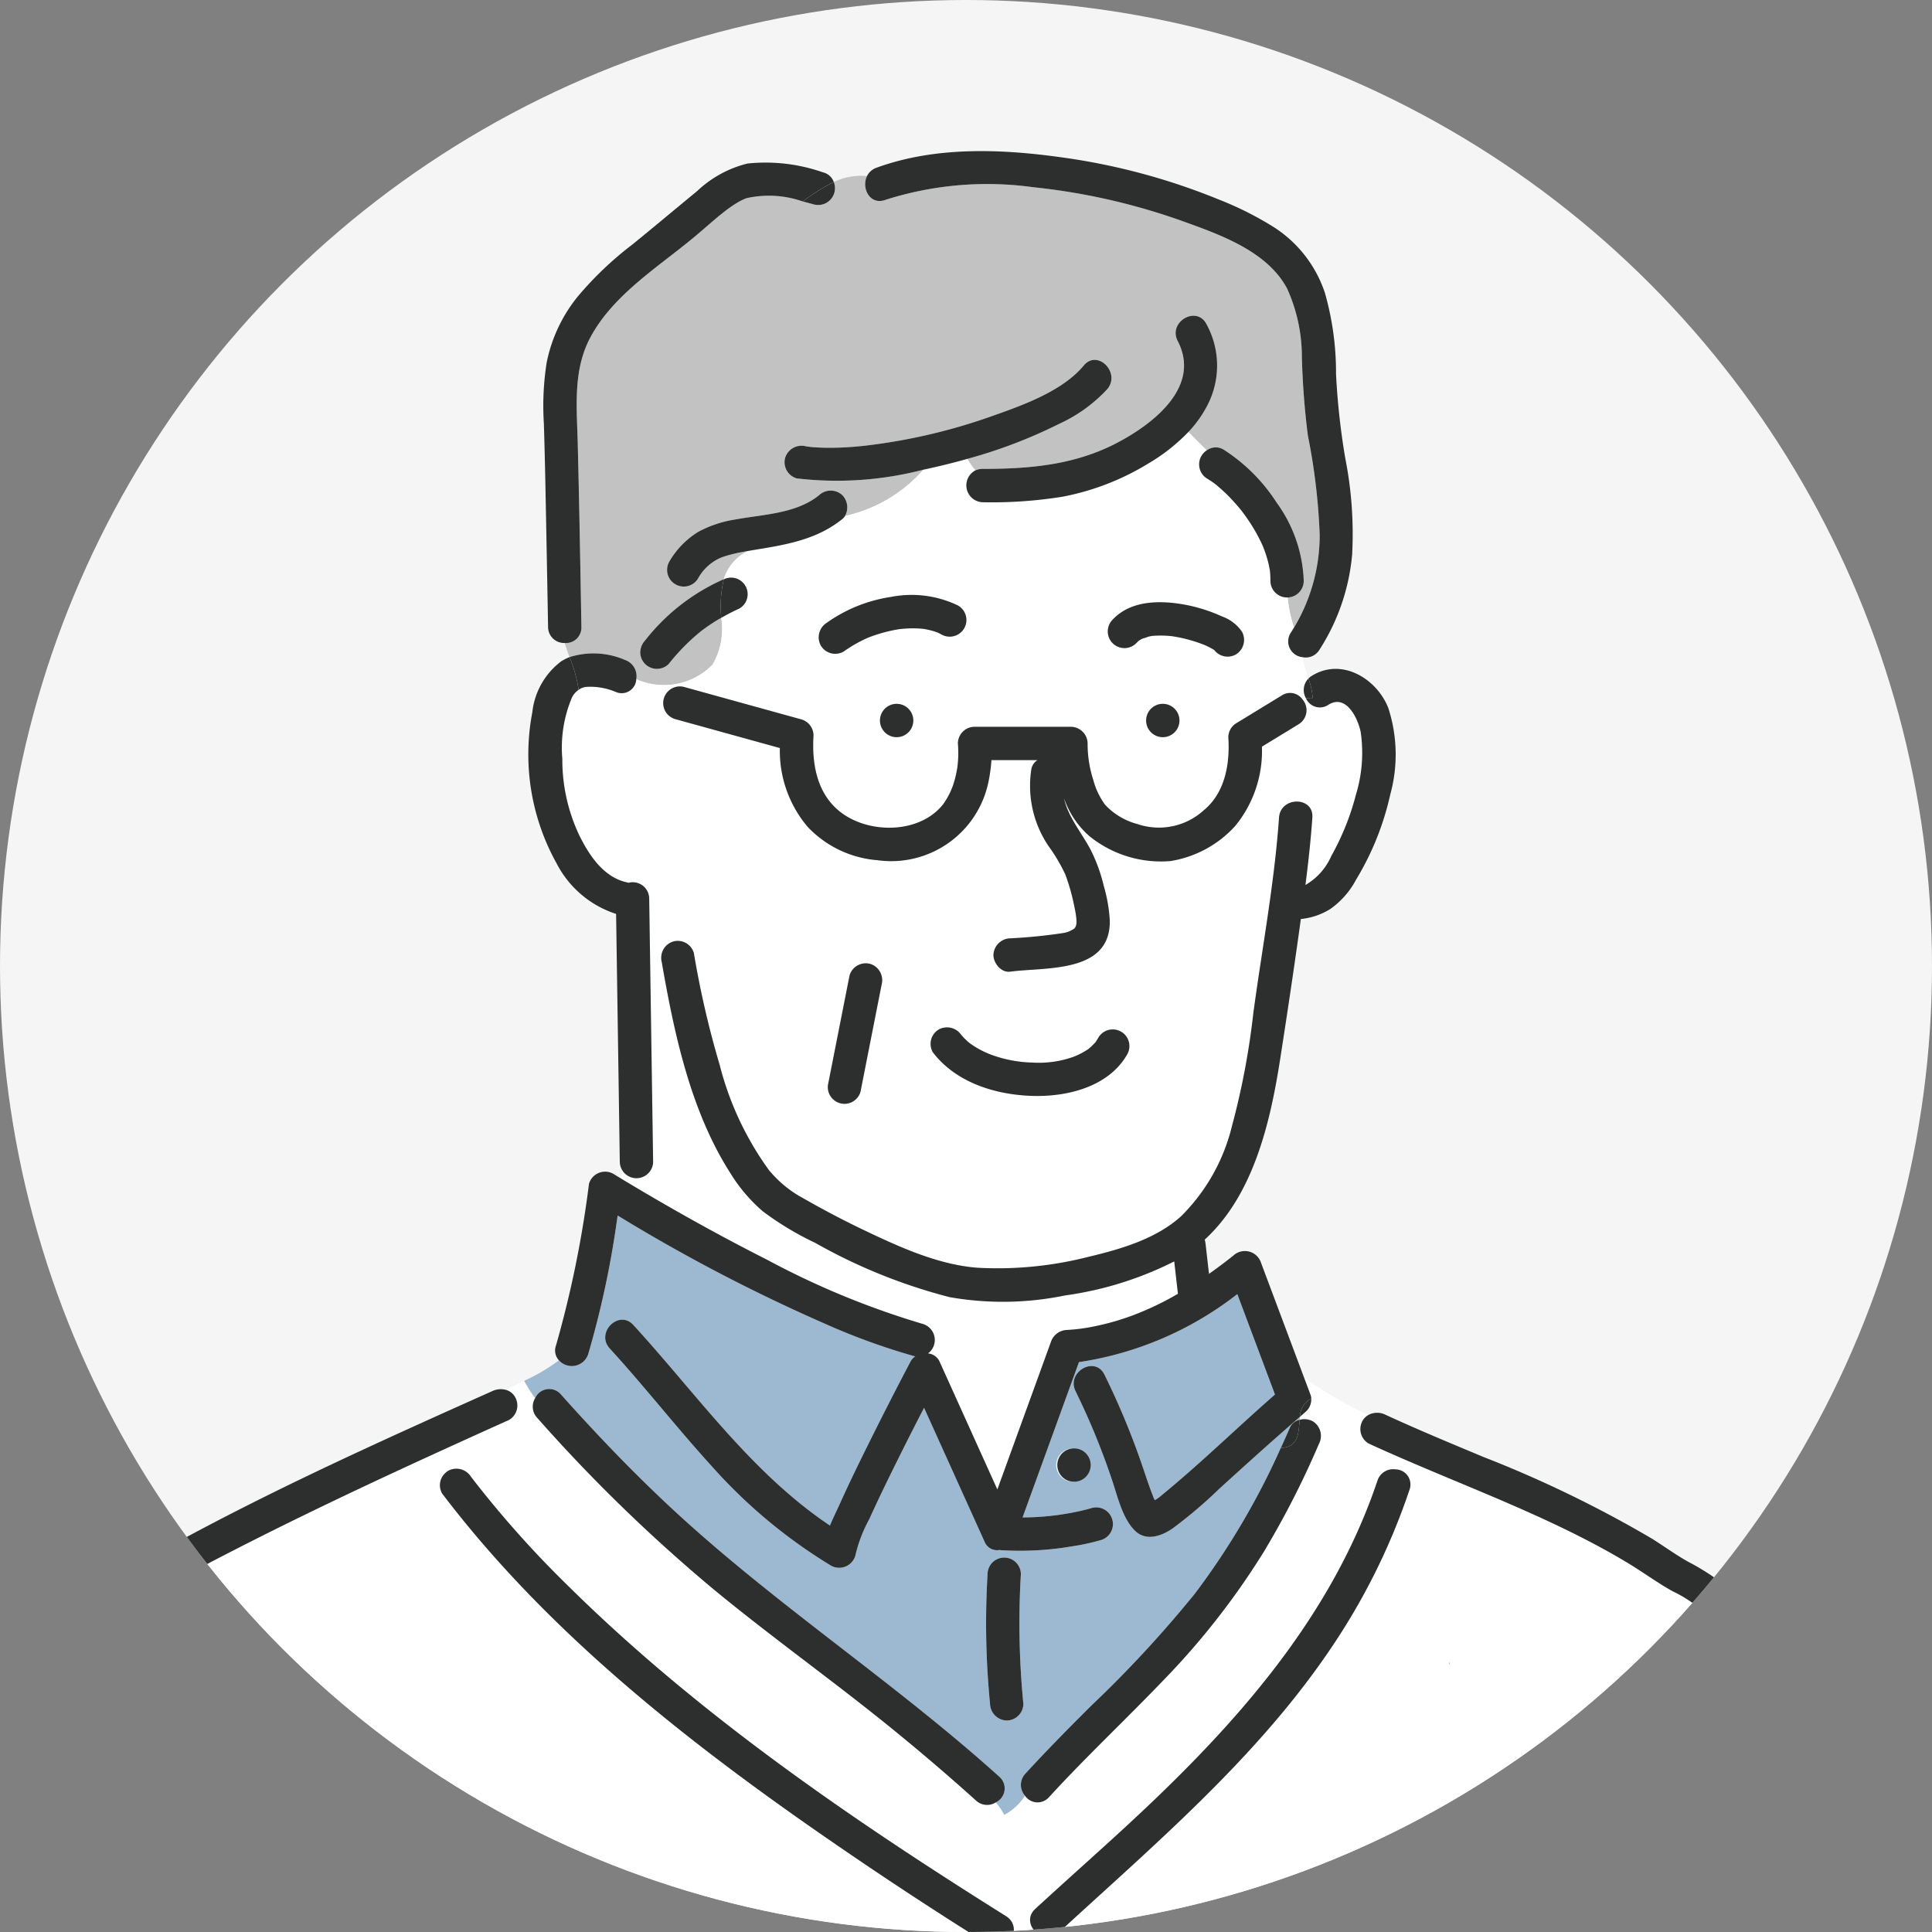 <svg id="レイヤー_1" data-name="レイヤー 1" xmlns="http://www.w3.org/2000/svg" xmlns:xlink="http://www.w3.org/1999/xlink" width="150" height="150" viewBox="0 0 150 150">
  <rect x="0" y="0" width="150" height="150" fill="#808080" stroke="none"/>
  <defs>
    <style>
      .cls-1, .cls-10 {
        fill: none;
      }

      .cls-2 {
        fill: #f5f5f5;
      }

      .cls-3 {
        clip-path: url(#clip-path);
      }

      .cls-4, .cls-6 {
        fill: #fff;
      }

      .cls-4 {
        stroke: #fff;
        stroke-miterlimit: 10;
        stroke-width: 20px;
      }

      .cls-5 {
        fill: #fcd674;
      }

      .cls-7 {
        fill: #c2c2c2;
      }

      .cls-8 {
        fill: #9db9d1;
      }

      .cls-9 {
        fill: #2d2e2e;
      }

      .cls-10 {
        stroke: #333;
        stroke-linecap: round;
        stroke-linejoin: round;
        stroke-width: 4px;
      }
    </style>
    <clipPath id="clip-path">
      <circle class="cls-1" cx="75" cy="75" r="75"/>
    </clipPath>
  </defs>
  <g id="レイヤー_2" data-name="レイヤー 2">
    <g id="レイヤー_1-2" data-name="レイヤー 1-2">
      <g id="レイヤー_2-2" data-name="レイヤー 2-2">
        <g id="contents">
          <circle class="cls-2" cx="75" cy="75" r="75"/>
          <circle class="cls-1" cx="75" cy="75" r="75"/>
          <g class="cls-3">
            <g>
              <g>
                <path class="cls-4" d="M99.966,46.38c-.013.001-.025.004-.038.004C99.941,46.384,99.953,46.38,99.966,46.38Z"/>
                <g>
                  <path class="cls-5" d="M112.538,129.065l-.006-.008-.002.003.006.023Z"/>
                  <path class="cls-5" d="M112.542,129.111l-.007-.028a1.357,1.357,0,0,0,.013.139C112.564,129.241,112.574,129.222,112.542,129.111Z"/>
                  <path class="cls-6" d="M96.54,203H17.651a.912.912,0,0,0,.019-.3q-1.23-10.374-2.216-20.778c-.401-4.281-.811-8.578-.936-12.878-.16-5.504-1.771-10.915-3.713-16.03A65.694,65.694,0,0,0,1.798,136.006a1.301,1.301,0,0,0-1.83,0,1.328,1.328,0,0,0,0,1.83A59.899,59.899,0,0,1,7.732,152.229c2.024,5.042,3.906,10.513,4.169,15.986.425,8.854,1.307,17.665,2.272,26.476q.439,4.006.908,8.009a1.849,1.849,0,0,0,.063.3H-9.679a1.41,1.41,0,0,0,.048-.324c.12-4.302.283-8.603.46-12.904.368-8.962.817-17.922,1.45-26.869.311-4.397.665-8.792,1.128-13.175.369-3.488.706-6.501,1.4-9.947a23.532,23.532,0,0,1,.829-3.219c.652-1.838,2.486-3.601,4.051-4.946,4.161-3.577,9.087-6.266,13.896-8.858,6.464-3.485,13.091-6.655,19.766-9.715.454.424.888.839,1.289,1.266a1.28,1.28,0,0,0-.307,1.654c8.761,11.535,20.649,20.531,32.552,28.595q4.897,3.318,9.918,6.447c1.415.887,2.716-1.351,1.306-2.235-11.993-7.517-23.852-15.626-33.957-25.601a80.287,80.287,0,0,1-7.584-8.513,1.336,1.336,0,0,0-1.771-.464,1.129,1.129,0,0,0-.157.117c-.401-.428-.834-.843-1.289-1.266q2.745-1.258,5.499-2.498.34-.153.68-.305a1.303,1.303,0,0,0,.464-1.771,1.195,1.195,0,0,0-.668-.546c.449-.258.911-.489,1.369-.718a11.876,11.876,0,0,0,.855,1.348,1.267,1.267,0,0,0,.156,1.525,125.24,125.24,0,0,0,13.686,13.306c4.012,3.313,8.234,6.359,12.312,9.589q4.141,3.28,8.068,6.816a1.26,1.26,0,0,0,1.543.148,5.039,5.039,0,0,1,.656.964,4.286,4.286,0,0,0,1.609-1.485,1.179,1.179,0,0,0,1.864.116c2.847-3.107,5.919-5.99,8.836-9.029A58.53,58.53,0,0,0,98.129,120.469a68.643,68.643,0,0,0,4.264-8.348,1.337,1.337,0,0,0-.464-1.771,1.407,1.407,0,0,0-1.022-.118q.012-.12.027-.238c.164-.142.324-.288.488-.429a1.274,1.274,0,0,0,.383-.968c.038-.016.068-.037.109-.051-.041.014-.071.035-.109.051a.938.938,0,0,0-.05-.291q-.255-.679-.509-1.358a29.523,29.523,0,0,0,5.004,2.905,1.213,1.213,0,0,0-.457.449,1.305,1.305,0,0,0,.464,1.771c.86.397,1.728.779,2.597,1.156a5.419,5.419,0,0,1-.493.854,1.283,1.283,0,0,0-1.418.882c-3.699,10.992-11.519,19.501-19.908,27.196-2.208,2.025-4.449,4.013-6.654,6.042-1.229,1.13.606,2.957,1.83,1.83,8.306-7.643,17.077-14.988,22.878-24.843a50.656,50.656,0,0,0,4.349-9.538,1.175,1.175,0,0,0-1.078-1.571,5.419,5.419,0,0,0,.493-.854c4.566,1.982,9.223,3.76,13.671,6.001,1.319.665,2.618,1.371,3.882,2.134,1.166.704,2.263,1.515,3.451,2.179a9.654,9.654,0,0,1,2.114,1.349,4.233,4.233,0,0,1,.987,2.36,1.305,1.305,0,0,0,1.592.904,1.207,1.207,0,0,0,.776-.626,24.095,24.095,0,0,1,.694,2.396c7.728,10.107,3.845,73.074,3.845,73.074Z"/>
                  <path class="cls-7" d="M55.321,51.601a5.511,5.511,0,0,0,.677-3.632c-.08.046-.162.088-.242.135q-.384.231-.754.486-.194.134-.385.274c-.052.038-.103.077-.155.116a16.119,16.119,0,0,0-2.546,2.574,1.294,1.294,0,0,1-2.209-.915,1.415,1.415,0,0,1,.379-.915,15.829,15.829,0,0,1,5.996-4.703c.036-.016.072-.026.108-.04a3.615,3.615,0,0,1,1.882-2.203c-.343.059-.685.122-1.024.201-.238.055-.475.117-.707.191a3.614,3.614,0,0,0-.46.167,3.692,3.692,0,0,0-1.696,1.598,1.295,1.295,0,0,1-2.235-1.306,6.541,6.541,0,0,1,2.27-2.341,8.849,8.849,0,0,1,2.835-.949c2.142-.4,4.755-.444,6.525-1.882a1.324,1.324,0,0,1,1.83,0,1.365,1.365,0,0,1,.196,1.604A11.366,11.366,0,0,0,71.698,36.464a26.67,26.67,0,0,1-9.838.678,1.305,1.305,0,0,1-.904-1.592,1.333,1.333,0,0,1,1.592-.904,6.789,6.789,0,0,0,.831.089c.392.025.785.034,1.177.031.829-.006,1.657-.063,2.482-.148a44.842,44.842,0,0,0,10.131-2.368c2.434-.855,5.373-1.947,6.974-3.874,1.066-1.283,2.887.558,1.83,1.83a11.686,11.686,0,0,1-3.74,2.701,38.479,38.479,0,0,1-7.123,2.717,4.644,4.644,0,0,0,.622.896,1.309,1.309,0,0,1,.551-.114c3.667-.002,7.176-.3,10.479-2.041,2.784-1.468,6.518-4.337,4.673-7.894-.767-1.478,1.468-2.786,2.235-1.306a6.691,6.691,0,0,1,.055,6.339,9.013,9.013,0,0,1-1.46,2.037l1.427,1.426a1.16,1.16,0,0,1,1.332-.044,13.588,13.588,0,0,1,4.086,4.087,10.966,10.966,0,0,1,2.113,6.079,1.31,1.31,0,0,1-1.257,1.29,10.838,10.838,0,0,0,.497,2.326,13.88,13.88,0,0,0,1.996-7.164,47.915,47.915,0,0,0-.917-7.721,61.073,61.073,0,0,1-.466-6.11,12.845,12.845,0,0,0-1.146-5.305c-1.503-2.828-5.021-4.12-7.871-5.146A49.637,49.637,0,0,0,80.214,14.535a26.006,26.006,0,0,0-11.476.985c-1.206.44-1.877-.933-1.421-1.851a4.928,4.928,0,0,0-2.582.461A1.305,1.305,0,0,1,63.212,15.878c-.289-.08-.586-.16-.885-.238-.179.126-.356.251-.534.369.178-.118.355-.243.534-.369a7.976,7.976,0,0,0-4.386-.249,4.889,4.889,0,0,0-.729.365,9.503,9.503,0,0,0-.856.586c-.78.6-1.511,1.267-2.263,1.902-2.85,2.407-6.466,4.584-8.266,7.971-1.346,2.533-1.04,5.386-.971,8.146.12,4.77.203,9.541.286,14.312A1.2,1.2,0,0,1,43.843,49.921c.112.367.242.732.376,1.098a6.158,6.158,0,0,1,4.318.225,1.326,1.326,0,0,1,.862,1.488A5.273,5.273,0,0,0,55.321,51.601Z"/>
                  <path class="cls-6" d="M105.645,56.842c-.208-1.066-1.13-2.998-2.513-2.12a1.175,1.175,0,0,1-1.736-.504,1.024,1.024,0,0,0-.272.084,1.274,1.274,0,0,1-.303,1.929q-1.423.869-2.845,1.738a9.199,9.199,0,0,1-2.07,6.154,8.62,8.62,0,0,1-5.027,2.729,8.83,8.83,0,0,1-6.291-1.928,6.884,6.884,0,0,1-1.977-2.942c.309,1.421,1.297,2.579,2.026,3.92a12.555,12.555,0,0,1,1.053,2.864,11.911,11.911,0,0,1,.473,2.713c.063,4.11-4.973,3.593-7.74,3.961-.698.093-1.294-.667-1.294-1.294a1.337,1.337,0,0,1,1.294-1.294,40.364,40.364,0,0,0,4.16-.418,1.92,1.92,0,0,0,.625-.22c.238-.127.245-.159.3-.271q.103-.2.015-.032a1.549,1.549,0,0,0,.048-.192,2.999,2.999,0,0,0,.002-.319,6.348,6.348,0,0,0-.14-.9,16.182,16.182,0,0,0-.718-2.596,13.346,13.346,0,0,0-1.317-2.23,8.352,8.352,0,0,1-1.322-5.968,1.052,1.052,0,0,1,.474-.69h-3.577a11.855,11.855,0,0,1-.245,1.761,7.709,7.709,0,0,1-8.594,6.01A8.361,8.361,0,0,1,62.716,64.208a9.128,9.128,0,0,1-2.169-6.13q-4.07-1.126-8.14-2.251a1.295,1.295,0,0,1,.688-2.496l9.116,2.521a1.307,1.307,0,0,1,.95,1.248c-.137,2.174.25,4.483,2.049,5.914,2.204,1.753,6.195,1.755,8.027-.588a5.927,5.927,0,0,0,.757-1.461,8.24,8.24,0,0,0,.239-.877c.032-.149.058-.298.084-.447.006-.034.01-.052.012-.064l.007-.068a8.633,8.633,0,0,0,.033-1.788,1.302,1.302,0,0,1,1.294-1.294H83.148a1.314,1.314,0,0,1,1.294,1.294,8.995,8.995,0,0,0,.437,2.822,5.757,5.757,0,0,0,.914,1.933A5.244,5.244,0,0,0,88.307,63.98a5.172,5.172,0,0,0,5.181-1.094c1.64-1.362,2.011-3.618,1.879-5.63a1.288,1.288,0,0,1,.641-1.117q1.753-1.071,3.506-2.141a1.17,1.17,0,0,1,1.61.306,1.024,1.024,0,0,1,.272-.084,1.284,1.284,0,0,1,.19-1.539,11.73,11.73,0,0,1-.456-1.656,1.231,1.231,0,0,1-.925-1.883c.092-.143.172-.29.258-.435a10.837,10.837,0,0,1-.497-2.326c-.013 0-.025.004-.037.004a1.314,1.314,0,0,1-1.294-1.294c.001-.251-.011-.5-.035-.75l-.005-.056a.135.135,0,0,1-.01-.04c-.02-.105-.038-.21-.06-.315a8.992,8.992,0,0,0-.393-1.315c-.014-.036-.055-.14-.064-.165-.047-.109-.096-.217-.147-.325q-.144-.305-.306-.601a13.945,13.945,0,0,0-.74-1.207q-.197-.288-.407-.566c-.024-.031-.079-.101-.1-.128q-.101-.126-.206-.25c-.293-.348-.601-.683-.925-1.002-.268-.264-.551-.508-.838-.752L94.364,37.589l-.029-.02c-.066-.047-.131-.096-.198-.142q-.205-.142-.42-.269a1.295,1.295,0,0,1-.026-2.191l-1.426-1.426a14.554,14.554,0,0,1-3.146,2.468A19.886,19.886,0,0,1,82.51,38.563a34.698,34.698,0,0,1-6.226.432,1.312,1.312,0,0,1-.551-2.474,4.644,4.644,0,0,1-.622-.896c-1.112.312-2.233.588-3.352.827l-.06.012a11.366,11.366,0,0,1-6.092,3.597.941.941,0,0,1-.196.226c-1.979,1.608-4.37,2.005-6.816,2.401-.174.028-.348.059-.521.089a3.614,3.614,0,0,0-1.882,2.203,1.286,1.286,0,0,1,1.198,2.275,15.242,15.242,0,0,0-1.39.714,5.511,5.511,0,0,1-.677,3.632,5.273,5.273,0,0,1-5.922,1.131,1.133,1.133,0,0,1-1.55,1.008,5.08,5.08,0,0,0-2.407-.404,1.342,1.342,0,0,0-.516.219,5.414,5.414,0,0,1,.042.634,5.414,5.414,0,0,0-.042-.634,1.65,1.65,0,0,0-.511.579,10.015,10.015,0,0,0-.756,4.787A13.666,13.666,0,0,0,44.977,64.855c.764,1.555,1.903,3.277,3.713,3.654.037.008.067.022.102.032a1.278,1.278,0,0,1,1.612,1.216q.019,1.28.038,2.559.134,8.958.267,17.915a1.304,1.304,0,0,1-2.429.611c-.012.225-.02.45-.029.674.44.267.881.536,1.324.798,3.27,1.938,6.598,3.783,9.991,5.497a63.892,63.892,0,0,0,12.085,4.98,1.299,1.299,0,0,1,.399,2.288,1.089,1.089,0,0,1,.887.612l.73,1.616q1.883,4.167,3.766,8.334l4.152-11.434a1.357,1.357,0,0,1,1.248-.95,14.339,14.339,0,0,0,2.241-.303,19.617,19.617,0,0,0,2.92-.847,23.109,23.109,0,0,0,3.459-1.658l-.004-.032-.283-2.483a26.963,26.963,0,0,1-8.476,2.643,23.889,23.889,0,0,1-8.963.132A42.786,42.786,0,0,1,63.293,96.495a23.423,23.423,0,0,1-4.088-2.464,12.703,12.703,0,0,1-2.528-2.995c-3.068-4.813-4.334-10.801-5.301-16.351a1.324,1.324,0,0,1,.904-1.592,1.305,1.305,0,0,1,1.592.904,72.506,72.506,0,0,0,2.006,8.692,23.967,23.967,0,0,0,3.818,8.149,8.89,8.89,0,0,0,2.643,2.179c1.536.877,3.1,1.705,4.696,2.467,2.747,1.313,5.81,2.719,8.887,2.943a28.526,28.526,0,0,0,8.592-.85c2.505-.595,5.235-1.386,7.188-3.15a14.765,14.765,0,0,0,3.938-6.965,59.107,59.107,0,0,0,1.674-8.839c.682-5.047,1.635-10.06,1.99-15.148.115-1.655,2.704-1.662,2.588,0-.122,1.748-.315,3.493-.536,5.232a4.822,4.822,0,0,0,2.009-2.254,19.925,19.925,0,0,0,1.918-4.783A11.12,11.12,0,0,0,105.645,56.842Zm-15.412.392a1.25,1.25,0,1,1,0,0ZM86.385,48.11c1.462-1.575,3.885-1.509,5.823-1.121a12.492,12.492,0,0,1,2.654.866,3.184,3.184,0,0,1,1.559,1.183,1.322,1.322,0,0,1-.464,1.771,1.307,1.307,0,0,1-1.683-.339c-.022-.015-.044-.029-.067-.043a6.348,6.348,0,0,0-.687-.351c-.095-.034-.188-.073-.283-.108q-.233-.085-.469-.16a11.841,11.841,0,0,0-1.159-.304c-.196-.041-.392-.073-.589-.106l-.019-.003-.049-.004c-.107-.009-.214-.021-.321-.029a8.587,8.587,0,0,0-1.165.009l-.015.001-.024.005c-.096.02-.192.037-.288.06a2.502,2.502,0,0,1-.442.144c-.025.013-.05.025-.074.038-.068.037-.132.085-.2.121l-.002.001c-.067.068-.14.13-.205.2A1.294,1.294,0,1,1,86.385,48.11h0ZM69.66,57.234a1.295,1.295,0,1,1,1.249-1.339q.002.045,0,.09A1.295,1.295,0,0,1,69.66,57.234Zm-5.468-8.882a11.549,11.549,0,0,1,4.977-2.006,8.297,8.297,0,0,1,5.223.672,1.294,1.294,0,1,1-1.306,2.235c-.079-.042-.16-.08-.238-.122l-.02-.012-.021-.007c-.159-.055-.316-.11-.478-.154-.148-.04-.297-.071-.447-.102-.051-.01-.11-.02-.138-.025-.054-.006-.108-.012-.163-.017a8.064,8.064,0,0,0-1.11-.021c-.191.009-.382.027-.572.045l-.044.004c-.085.012-.17.026-.255.041a11.711,11.711,0,0,0-2.2.625A10.6,10.6,0,0,0,65.499,50.587a1.304,1.304,0,0,1-1.771-.464,1.331,1.331,0,0,1,.464-1.771Zm4.262,28.071q-.824,4.178-1.648,8.357a1.295,1.295,0,1,1-2.496-.688q.824-4.178,1.648-8.357a1.295,1.295,0,0,1,2.496.688ZM87.512,81.866c-1.441,2.521-4.657,3.301-7.364,3.219-2.87-.088-5.927-1.033-7.725-3.388a1.303,1.303,0,0,1,.464-1.771,1.337,1.337,0,0,1,1.771.464c-.152-.199.111.114.145.151.099.104.204.201.309.3.021.02.145.121.178.15.088.065.178.128.27.188a6.896,6.896,0,0,0,1.273.661,9.877,9.877,0,0,0,3.315.657,7.995,7.995,0,0,0,3.233-.46,5.977,5.977,0,0,0,1.134-.599c-.09.068.162-.139.195-.169.088-.081.168-.169.253-.253.048-.048.073-.071.086-.082a.371.371,0,0,1,.043-.072c.066-.098.127-.199.186-.302a1.295,1.295,0,0,1,2.235,1.306Z"/>
                  <path class="cls-8" d="M91.041,118.667c-.859.593-2.059,1.026-2.922.179-.977-.957-1.343-2.641-1.768-3.889a55.252,55.252,0,0,0-2.842-6.934c-.743-1.487,1.491-2.797,2.235-1.306a59.2,59.2,0,0,1,3.045,7.383c.233.684.458,1.373.724,2.046a1.439,1.439,0,0,0,.113.259c.011.023.024.046.035.069.051-.032.103-.062.152-.097a2.963,2.963,0,0,0,.396-.304c3.025-2.477,5.83-5.229,8.778-7.802q-1.462-3.898-2.924-7.796a26.271,26.271,0,0,1-12.293,5.28q-.177.487-.354.974-2.012,5.542-4.024,11.083c.392-.003.784-.011,1.176-.035q.631-.04,1.26-.114c.076-.009.152-.018.228-.028l.081-.011q.251-.036.501-.078a17.265,17.265,0,0,0,2.162-.475,1.295,1.295,0,0,1,.688,2.496h0a17.472,17.472,0,0,1-2.259.491,23.931,23.931,0,0,1-5.515.298c-.038-.003-.073-.012-.11-.017a1.041,1.041,0,0,1-1.156-.624q-.365-.808-.73-1.616-1.987-4.398-3.975-8.796-.997,1.936-1.97,3.884c-.783,1.574-1.557,3.153-2.281,4.755a11.106,11.106,0,0,0-1.084,2.835,1.304,1.304,0,0,1-1.901.773,40.402,40.402,0,0,1-9.206-7.666c-2.732-2.994-5.221-6.198-7.961-9.185-1.125-1.226.702-3.061,1.83-1.83,4.939,5.387,9.149,11.473,15.264,15.573.241-.572.519-1.132.761-1.672.718-1.595,1.487-3.168,2.265-4.735q1.585-3.189,3.241-6.343a1.093,1.093,0,0,1,.365-.387c-.035-.007-.068-.007-.104-.017a50.993,50.993,0,0,1-6.966-2.536,132.97,132.97,0,0,1-16.045-8.381,72.833,72.833,0,0,1-2.29,10.781,1.342,1.342,0,0,1-2.268.463,14.071,14.071,0,0,1-2.7,1.59,11.873,11.873,0,0,0,.855,1.348,1.195,1.195,0,0,1,1.987-.305c2.616,2.934,5.332,5.781,8.197,8.475,8.142,7.654,17.574,13.752,25.869,21.237a1.198,1.198,0,0,1-.287,1.979,5.041,5.041,0,0,1,.656.964,4.286,4.286,0,0,0,1.609-1.485,1.269,1.269,0,0,1,.034-1.714c1.651-1.802,3.368-3.541,5.1-5.265a91.05,91.05,0,0,0,8.05-8.701,58.007,58.007,0,0,0,6.676-11.318c-.04.002-.072.01-.115.01.043,0,.074-.008.115-.01q.367-.799.718-1.605a1.066,1.066,0,0,1,.749-.582q.012-.12.027-.238c-2.129,1.84-4.216,3.726-6.297,5.62A35.351,35.351,0,0,1,91.041,118.667ZM83.34,115.041a1.295,1.295,0,1,1,1.249-1.339q.002.045,0,.09A1.295,1.295,0,0,1,83.34,115.041Zm-5.18,18.539a1.33,1.33,0,0,1-1.294-1.294,64.164,64.164,0,0,1-.193-10.06,1.294,1.294,0,0,1,2.588,0,64.167,64.167,0,0,0,.193,10.06,1.303,1.303,0,0,1-1.294,1.294Z"/>
                  <path class="cls-9" d="M48.537,51.243a6.158,6.158,0,0,0-4.318-.225,11.165,11.165,0,0,1,.707,2.536,1.342,1.342,0,0,1,.516-.219,5.08,5.08,0,0,1,2.407.404,1.133,1.133,0,0,0,1.55-1.008,4.623,4.623,0,0,1-1.843-1.778,4.623,4.623,0,0,0,1.843,1.778A1.326,1.326,0,0,0,48.537,51.243Z"/>
                  <path class="cls-9" d="M50.404,69.757a1.278,1.278,0,0,0-1.612-1.216c-.035-.01-.065-.024-.102-.032-1.81-.377-2.949-2.099-3.713-3.654a13.666,13.666,0,0,1-1.318-5.935,10.015,10.015,0,0,1,.756-4.787,1.65,1.65,0,0,1,.511-.579,11.166,11.166,0,0,0-.707-2.536,3.742,3.742,0,0,0-.655.333A5.73,5.73,0,0,0,41.328,55.309a17.393,17.393,0,0,0,1.896,11.742,7.926,7.926,0,0,0,4.61,3.905l.249,16.716q.019,1.28.038,2.559a1.295,1.295,0,0,0,2.588,0q-.134-8.957-.267-17.915Q50.423,71.036,50.404,69.757Z"/>
                  <path class="cls-9" d="M67.55,74.832a1.312,1.312,0,0,0-1.592.904q-.824,4.178-1.648,8.357a1.295,1.295,0,0,0,2.496.688q.824-4.178,1.648-8.357A1.321,1.321,0,0,0,67.55,74.832Z"/>
                  <path class="cls-9" d="M72.888,79.927a1.303,1.303,0,0,0-.464,1.771c1.798,2.355,4.855,3.3,7.725,3.388,2.707.083,5.923-.698,7.364-3.219A1.295,1.295,0,0,0,85.277,80.56c-.059.103-.12.203-.186.302a.371.371,0,0,0-.043.072c-.013.011-.038.034-.086.082-.084.085-.165.172-.253.253-.033.03-.285.237-.195.169a5.976,5.976,0,0,1-1.134.599,7.995,7.995,0,0,1-3.233.46,9.877,9.877,0,0,1-3.315-.657,6.896,6.896,0,0,1-1.273-.661c-.092-.06-.182-.123-.27-.188-.033-.029-.157-.13-.178-.15-.105-.098-.21-.195-.309-.3-.035-.037-.298-.35-.145-.151A1.337,1.337,0,0,0,72.888,79.927Z"/>
                  <path class="cls-9" d="M92.769,49.808q.236.075.469.16c.095.035.188.074.283.108a6.347,6.347,0,0,1,.687.351c.023.014.045.029.067.043a1.307,1.307,0,0,0,1.683.339,1.322,1.322,0,0,0,.464-1.771,3.184,3.184,0,0,0-1.559-1.183,12.493,12.493,0,0,0-2.654-.866c-1.938-.388-4.361-.454-5.823,1.121a1.294,1.294,0,0,0,1.83,1.83c.065-.07.139-.132.205-.2l.002-.001c.069-.036.132-.083.2-.121.025-.013.05-.025.074-.038a2.502,2.502,0,0,0,.442-.144c.095-.023.192-.04.288-.06l.024-.005.015-.001a8.587,8.587,0,0,1,1.165-.009c.107.008.214.02.321.029l.049.004.019.003c.197.033.393.066.589.106A11.839,11.839,0,0,1,92.769,49.808Z"/>
                  <path class="cls-9" d="M90.234,57.234a1.295,1.295,0,1,0-1.249-1.339q-.002.045,0,.09A1.295,1.295,0,0,0,90.234,57.234Z"/>
                  <path class="cls-9" d="M74.392,47.018a8.297,8.297,0,0,0-5.223-.672,11.549,11.549,0,0,0-4.977,2.006,1.331,1.331,0,0,0-.464,1.771,1.304,1.304,0,0,0,1.771.464,10.6,10.6,0,0,1,1.9-1.078,11.712,11.712,0,0,1,2.2-.625c.085-.015.17-.029.255-.041l.044-.004c.191-.018.381-.036.572-.045a8.067,8.067,0,0,1,1.11.021c.054.005.108.011.163.017.027.005.087.015.138.025.15.031.299.062.447.102.162.044.319.099.478.154l.021.007.02.012c.079.042.16.08.238.122a1.294,1.294,0,1,0,1.306-2.235h0Z"/>
                  <path class="cls-9" d="M69.66,54.646a1.295,1.295,0,1,0,1.249,1.339q.002-.045,0-.09A1.295,1.295,0,0,0,69.66,54.646Z"/>
                  <path class="cls-9" d="M63.212,15.878A1.305,1.305,0,0,0,64.735,14.13a15.153,15.153,0,0,0-2.409,1.511C62.626,15.719,62.923,15.799,63.212,15.878Z"/>
                  <path class="cls-9" d="M63.9,13.382a13.523,13.523,0,0,0-5.864-.686,8.738,8.738,0,0,0-3.91,2.139c-1.687,1.386-3.357,2.791-5.053,4.168A26.442,26.442,0,0,0,44.842,23.04a11.801,11.801,0,0,0-2.402,5.129,21.681,21.681,0,0,0-.214,4.716c.091,2.909.14,5.819.196,8.729q.069,3.53.13,7.06a1.246,1.246,0,0,0,1.243,1.249h0l.047-.001a5.162,5.162,0,0,1-.169-2.85,5.162,5.162,0,0,0,.169,2.85,1.2,1.2,0,0,0,1.298-1.248c-.083-4.771-.165-9.542-.286-14.312-.07-2.76-.375-5.613.971-8.146,1.799-3.387,5.415-5.564,8.266-7.971.752-.635,1.483-1.302,2.263-1.902a9.498,9.498,0,0,1,.856-.586,4.891,4.891,0,0,1,.729-.365,7.976,7.976,0,0,1,4.386.249A15.153,15.153,0,0,1,64.735,14.13,1.172,1.172,0,0,0,63.9,13.382Z"/>
                  <path class="cls-9" d="M39.993,108.469a1.195,1.195,0,0,0-.668-.546,7.257,7.257,0,0,0-2.769,2.565,7.257,7.257,0,0,1,2.769-2.565,1.533,1.533,0,0,0-1.102.082c-7.95,3.556-15.939,7.146-23.616,11.266a122.872,122.872,0,0,0-13.491,7.982c-3.56,2.542-7.196,5.495-8.358,9.888a68.384,68.384,0,0,0-1.543,9.107c-.523,4.236-.901,8.49-1.234,12.745-.72,9.209-1.207,18.436-1.609,27.664-.229,5.247-.569,10.524-.585,15.778-0.0.081-.005.161-.007.242a1.387,1.387,0,0,0,.03.324H-9.679a1.41,1.41,0,0,0,.048-.324c.12-4.302.283-8.603.46-12.904.368-8.962.817-17.922,1.45-26.869.311-4.397.665-8.792,1.128-13.175.369-3.488.706-6.501,1.4-9.947a23.532,23.532,0,0,1,.829-3.219c.652-1.838,2.486-3.601,4.051-4.946,4.161-3.577,9.087-6.266,13.896-8.858,6.464-3.485,13.091-6.655,19.766-9.715-.431-.402-.877-.814-1.325-1.261.447.447.893.859,1.325,1.261q2.745-1.258,5.499-2.498.34-.153.68-.305A1.303,1.303,0,0,0,39.993,108.469Z"/>
                  <path class="cls-9" d="M100.619,55.483c0-.73.209-1.042.505-1.181a1.17,1.17,0,0,0-1.61-.306q-1.753,1.071-3.506,2.141a1.288,1.288,0,0,0-.641,1.117c.132,2.013-.239,4.268-1.879,5.63a5.172,5.172,0,0,1-5.181,1.094,5.244,5.244,0,0,1-2.514-1.504,5.757,5.757,0,0,1-.914-1.933,8.994,8.994,0,0,1-.437-2.822A1.313,1.313,0,0,0,83.148,56.427H75.664a1.302,1.302,0,0,0-1.294,1.294,8.633,8.633,0,0,1-.033,1.788l-.007.068c-.003.012-.006.03-.012.064-.027.149-.052.299-.084.447a8.242,8.242,0,0,1-.239.877A5.928,5.928,0,0,1,73.238,62.426c-1.832,2.343-5.823,2.341-8.027.588-1.799-1.431-2.186-3.74-2.049-5.914a1.307,1.307,0,0,0-.95-1.248l-9.116-2.521a1.295,1.295,0,0,0-.688,2.496q4.07,1.126,8.14,2.251A9.127,9.127,0,0,0,62.716,64.208a8.361,8.361,0,0,0,5.418,2.579,7.709,7.709,0,0,0,8.594-6.01,11.852,11.852,0,0,0,.245-1.761h3.577a1.052,1.052,0,0,0-.474.69,8.352,8.352,0,0,0,1.322,5.968,13.348,13.348,0,0,1,1.318,2.23,16.181,16.181,0,0,1,.718,2.596,6.348,6.348,0,0,1,.14.9,2.999,2.999,0,0,1-.002.319,1.549,1.549,0,0,1-.048.192q.088-.167-.015.032c-.055.113-.062.145-.3.271a1.92,1.92,0,0,1-.625.22,40.353,40.353,0,0,1-4.16.418,1.337,1.337,0,0,0-1.294,1.294c0,.628.596,1.387,1.294,1.294,2.767-.368,7.803.149,7.74-3.961a11.913,11.913,0,0,0-.473-2.713,12.555,12.555,0,0,0-1.053-2.864c-.73-1.341-1.718-2.499-2.026-3.92a6.884,6.884,0,0,0,1.977,2.942A8.83,8.83,0,0,0,90.879,66.852a8.62,8.62,0,0,0,5.027-2.729A9.199,9.199,0,0,0,97.976,57.97l2.845-1.738a1.274,1.274,0,0,0,.303-1.929C100.828,54.441,100.619,54.753,100.619,55.483Z"/>
                  <path class="cls-9" d="M91.559,32.835l.706.706a9.013,9.013,0,0,0,1.46-2.037,6.691,6.691,0,0,0-.055-6.339c-.767-1.479-3.002-.172-2.235,1.306,1.845,3.556-1.889,6.426-4.673,7.894-3.303,1.741-6.812,2.039-10.479,2.041a1.309,1.309,0,0,0-.551.114c1.882,2.092,5.297,1.902,7.414.843-2.118,1.059-5.533,1.248-7.414-.843a1.312,1.312,0,0,0,.551,2.474,34.698,34.698,0,0,0,6.226-.432,19.887,19.887,0,0,0,6.61-2.554,14.554,14.554,0,0,0,3.146-2.468Z"/>
                  <path class="cls-9" d="M84.144,28.377c-1.601,1.927-4.539,3.019-6.974,3.874A44.842,44.842,0,0,1,67.039,34.618c-.824.086-1.653.142-2.482.148-.393.003-.786-.006-1.177-.031a6.789,6.789,0,0,1-.831-.089,1.333,1.333,0,0,0-1.592.904,1.305,1.305,0,0,0,.904,1.592,26.67,26.67,0,0,0,9.838-.678,9.106,9.106,0,0,0,1.095-1.688A9.107,9.107,0,0,1,71.698,36.464l.06-.012c1.12-.239,2.24-.515,3.352-.827a5.242,5.242,0,0,1-.376-.849,5.242,5.242,0,0,0,.376.849,38.478,38.478,0,0,0,7.123-2.717,11.686,11.686,0,0,0,3.74-2.701C87.031,28.934,85.209,27.093,84.144,28.377Z"/>
                  <path class="cls-9" d="M65.41,38.457a1.324,1.324,0,0,0-1.83,0c-1.77,1.437-4.383,1.482-6.525,1.882a8.849,8.849,0,0,0-2.835.949,6.542,6.542,0,0,0-2.27,2.341A1.295,1.295,0,0,0,54.185,44.935a3.691,3.691,0,0,1,1.696-1.598,3.617,3.617,0,0,1,.46-.167c.233-.074.469-.136.707-.191.339-.079.681-.142,1.024-.201.152-.082.31-.161.484-.236-.174.074-.332.154-.484.236.174-.03.347-.06.521-.089,2.446-.396,4.837-.794,6.816-2.401a.941.941,0,0,0,.196-.226c-.827.223-1.673.398-2.52.539l.647-.647-.647.647c.847-.141,1.693-.316,2.52-.539A1.365,1.365,0,0,0,65.41,38.457Z"/>
                  <path class="cls-9" d="M56.191,44.98c-.036.014-.072.024-.108.04A15.829,15.829,0,0,0,50.087,49.722a1.416,1.416,0,0,0-.379.915,1.294,1.294,0,0,0,2.209.915,16.118,16.118,0,0,1,2.546-2.574c.052-.039.103-.078.155-.116q.19-.14.385-.274.37-.254.754-.486c.079-.048.162-.089.242-.135A9.262,9.262,0,0,1,56.191,44.98Z"/>
                  <path class="cls-9" d="M56.191,44.98a9.262,9.262,0,0,0-.192,2.989,15.237,15.237,0,0,1,1.39-.714,1.286,1.286,0,0,0-1.198-2.275Z"/>
                  <path class="cls-9" d="M99.11,39.01a13.587,13.587,0,0,0-4.086-4.087,1.16,1.16,0,0,0-1.332.044c.853.853,1.715,1.715,2.397,2.397-.683-.683-1.544-1.545-2.397-2.397a1.295,1.295,0,0,0,.026,2.191q.214.127.42.269c.067.046.132.095.198.142l.029.02.034.03c.286.244.569.488.838.752.324.319.632.654.925,1.002q.104.124.206.25c.021.027.076.097.1.128q.21.278.407.566a13.946,13.946,0,0,1,.74,1.207q.161.296.306.601c.051.107.1.215.147.325.009.025.05.129.064.165a8.991,8.991,0,0,1,.393,1.315c.022.105.04.21.06.315a.135.135,0,0,0,.01.04l.005.056c.024.25.036.499.035.75a1.294,1.294,0,0,0,2.588.006h0v-.006A10.966,10.966,0,0,0,99.11,39.01Z"/>
                  <path class="cls-9" d="M104.443,35.557a55.284,55.284,0,0,1-.714-6.526,22.588,22.588,0,0,0-.863-6.29,9.685,9.685,0,0,0-3.897-5.061A25.36,25.36,0,0,0,94.672,15.508a50.17,50.17,0,0,0-12.257-3.292c-4.724-.663-9.815-.854-14.366.808a1.286,1.286,0,0,0-.733.645,5.773,5.773,0,0,1,1.594.399,5.773,5.773,0,0,0-1.594-.399c-.456.918.215,2.291,1.421,1.851A26.006,26.006,0,0,1,80.214,14.535a49.637,49.637,0,0,1,11.846,2.724c2.85,1.026,6.368,2.318,7.871,5.146a12.845,12.845,0,0,1,1.146,5.305,61.073,61.073,0,0,0,.466,6.11,47.916,47.916,0,0,1,.917,7.721,13.927,13.927,0,0,1-2.254,7.599,1.231,1.231,0,0,0,.925,1.883,2.228,2.228,0,0,1,.137-1.364,2.228,2.228,0,0,0-.137,1.364,1.236,1.236,0,0,0,1.31-.576,16.288,16.288,0,0,0,2.54-7.408A30.302,30.302,0,0,0,104.443,35.557Z"/>
                  <path class="cls-9" d="M100.934,109.994c.164-.142.324-.288.488-.429a1.274,1.274,0,0,0,.383-.968A1.552,1.552,0,0,0,100.934,109.994Z"/>
                  <path class="cls-9" d="M101.586,52.679a1.284,1.284,0,0,0-.19,1.539,3.283,3.283,0,0,1,.517-.029A5.346,5.346,0,0,0,101.586,52.679Z"/>
                  <path class="cls-9" d="M107.781,54.952c-.905-2.283-3.646-3.931-5.955-2.465a1.432,1.432,0,0,0-.24.192,5.345,5.345,0,0,1,.327,1.51,3.283,3.283,0,0,0-.517.029,1.175,1.175,0,0,0,1.736.504c1.383-.878,2.304,1.054,2.513,2.12a11.12,11.12,0,0,1-.363,4.83,19.925,19.925,0,0,1-1.918,4.783,4.822,4.822,0,0,1-2.009,2.254c.221-1.74.414-3.484.536-5.232.116-1.662-2.473-1.655-2.588,0-.355,5.088-1.308,10.101-1.99,15.148a59.11,59.11,0,0,1-1.674,8.839A14.765,14.765,0,0,1,91.701,94.429c-1.953,1.764-4.683,2.555-7.188,3.15a28.527,28.527,0,0,1-8.592.85c-3.077-.225-6.14-1.631-8.887-2.943-1.596-.763-3.16-1.59-4.696-2.467a8.89,8.89,0,0,1-2.643-2.179A23.967,23.967,0,0,1,55.878,82.689a72.51,72.51,0,0,1-2.006-8.692,1.305,1.305,0,0,0-1.592-.904,1.324,1.324,0,0,0-.904,1.592c.966,5.55,2.233,11.538,5.301,16.351A12.703,12.703,0,0,0,59.205,94.031a23.424,23.424,0,0,0,4.088,2.464,42.787,42.787,0,0,0,10.435,4.215,23.889,23.889,0,0,0,8.963-.132,26.962,26.962,0,0,0,8.476-2.643l.283,2.483.004.032a23.11,23.11,0,0,1-3.459,1.658,19.62,19.62,0,0,1-2.92.847,14.339,14.339,0,0,1-2.241.303,1.357,1.357,0,0,0-1.248.95l-4.152,11.434q-1.883-4.167-3.766-8.334-.365-.808-.73-1.616a1.089,1.089,0,0,0-.887-.612,1.299,1.299,0,0,0-.399-2.288,63.892,63.892,0,0,1-12.085-4.98c-3.393-1.715-6.721-3.56-9.991-5.497-.652-.386-1.303-.775-1.947-1.174a1.303,1.303,0,0,0-1.901.773,83.521,83.521,0,0,1-2.561,12.55,1.123,1.123,0,0,0,.228,1.151,5.489,5.489,0,0,0,.927-.952,5.489,5.489,0,0,1-.927.952,1.342,1.342,0,0,0,2.268-.463A72.833,72.833,0,0,0,47.952,94.371a132.972,132.972,0,0,0,16.045,8.381,50.992,50.992,0,0,0,6.966,2.536c.036.01.069.01.104.017a1.093,1.093,0,0,0-.365.387q-1.658,3.152-3.241,6.343c-.778,1.567-1.547,3.139-2.265,4.735-.243.539-.52,1.099-.761,1.672-6.114-4.1-10.325-10.186-15.264-15.573-1.128-1.23-2.955.604-1.83,1.83,2.739,2.988,5.229,6.192,7.961,9.185a40.401,40.401,0,0,0,9.206,7.666,1.304,1.304,0,0,0,1.901-.773,11.106,11.106,0,0,1,1.084-2.835c.725-1.602,1.498-3.181,2.281-4.755q.97-1.949,1.97-3.884l3.975,8.796q.365.808.73,1.616a1.041,1.041,0,0,0,1.156.624c.037.005.072.014.11.017a23.931,23.931,0,0,0,5.515-.298,17.472,17.472,0,0,0,2.259-.491,1.295,1.295,0,0,0-.688-2.496,17.264,17.264,0,0,1-2.162.475q-.25.042-.501.078l-.081.011c-.076.009-.152.019-.228.028q-.628.074-1.26.114c-.392.025-.784.032-1.176.035q2.012-5.542,4.024-11.083.177-.487.354-.974a26.271,26.271,0,0,0,12.293-5.28q1.462,3.898,2.924,7.796c-2.947,2.573-5.752,5.325-8.778,7.802a2.963,2.963,0,0,1-.396.304c-.049.035-.101.065-.152.097-.011-.023-.024-.046-.035-.069a1.44,1.44,0,0,1-.113-.259c-.266-.673-.491-1.361-.724-2.046a59.199,59.199,0,0,0-3.045-7.383c-.745-1.49-2.978-.181-2.235,1.306a55.252,55.252,0,0,1,2.842,6.934c.425,1.248.791,2.932,1.768,3.889.864.847,2.063.415,2.922-.179a35.35,35.35,0,0,0,3.595-3.052c2.081-1.894,4.168-3.78,6.297-5.62a1.552,1.552,0,0,1,.871-1.397.938.938,0,0,0-.05-.291q-.255-.679-.509-1.358c-.425-.311-.85-.637-1.274-.991.424.354.849.68,1.274.991q-1.666-4.444-3.333-8.888a1.317,1.317,0,0,0-2.163-.571c-.611.485-1.24.959-1.884,1.414q-.099-.872-.199-1.744l-.062-.548a2.375,2.375,0,0,0-.071-.368c3.792-3.473,5.094-9.1,5.862-14.039.561-3.61,1.105-7.232,1.602-10.853a5.341,5.341,0,0,0,2.264-.762,6.493,6.493,0,0,0,2.032-2.309,21.845,21.845,0,0,0,2.646-6.596A11.678,11.678,0,0,0,107.781,54.952ZM82.041,117.635l-.034.004Z"/>
                  <path class="cls-9" d="M112.535,129.083l-.006-.023a.177.177,0,0,0,.018.162A1.357,1.357,0,0,1,112.535,129.083Z"/>
                  <path class="cls-9" d="M77.602,137.959c-8.295-7.485-17.727-13.583-25.869-21.237-2.865-2.693-5.58-5.54-8.197-8.475a1.195,1.195,0,0,0-1.987.305,4.234,4.234,0,0,0,1.477,1.288,4.234,4.234,0,0,1-1.477-1.288,1.267,1.267,0,0,0,.156,1.525,125.24,125.24,0,0,0,13.686,13.306c4.012,3.313,8.234,6.359,12.312,9.589q4.141,3.28,8.068,6.816a1.26,1.26,0,0,0,1.543.148c-.617-.743-1.285-1.341-1.285-2.271,0,.931.669,1.529,1.285,2.271a1.198,1.198,0,0,0,.287-1.979Z"/>
                  <path class="cls-9" d="M101.928,110.35a1.407,1.407,0,0,0-1.022-.118c-.1,1.031-.06,2.126-1.467,2.187A58.008,58.008,0,0,1,92.763,123.737a91.05,91.05,0,0,1-8.05,8.701c-1.732,1.724-3.449,3.463-5.1,5.265a1.269,1.269,0,0,0-.034,1.714,14.801,14.801,0,0,0,.979-1.751,14.801,14.801,0,0,1-.979,1.751,1.179,1.179,0,0,0,1.864.116c2.847-3.107,5.919-5.99,8.836-9.029A58.53,58.53,0,0,0,98.129,120.469a68.643,68.643,0,0,0,4.264-8.348A1.337,1.337,0,0,0,101.928,110.35Z"/>
                  <path class="cls-9" d="M100.158,110.815q-.35.806-.718,1.605c1.407-.061,1.367-1.156,1.467-2.187A1.066,1.066,0,0,0,100.158,110.815Z"/>
                  <path class="cls-9" d="M133.622,125.371a4.4,4.4,0,0,1,1.706,2.159,1.541,1.541,0,0,0,.128-.966,6.152,6.152,0,0,0-2.391-4.108,18.337,18.337,0,0,0-1.997-1.202c-.989-.553-1.902-1.229-2.866-1.826a91.572,91.572,0,0,0-13.07-6.326c-2.535-1.06-5.073-2.113-7.569-3.264a1.444,1.444,0,0,0-1.314.015c1.908.894,3.891,1.664,6.017,2.575-2.126-.911-4.109-1.682-6.017-2.575a1.213,1.213,0,0,0-.457.449,1.305,1.305,0,0,0,.464,1.771c.86.397,1.728.779,2.597,1.156a1.994,1.994,0,0,0,.178-.801,1.994,1.994,0,0,1-.178.801c4.566,1.982,9.223,3.76,13.671,6.001,1.319.665,2.618,1.371,3.882,2.134,1.166.704,2.263,1.515,3.451,2.179a9.654,9.654,0,0,1,2.114,1.349,4.233,4.233,0,0,1,.987,2.36,1.305,1.305,0,0,0,1.592.904,1.207,1.207,0,0,0,.776-.626A4.4,4.4,0,0,0,133.622,125.371Z"/>
                  <path class="cls-9" d="M79.261,122.225a1.294,1.294,0,1,0-2.588,0,64.165,64.165,0,0,0,.193,10.06,1.33,1.33,0,0,0,1.294,1.294,1.303,1.303,0,0,0,1.294-1.294A64.167,64.167,0,0,1,79.261,122.225Z"/>
                  <path class="cls-9" d="M78.108,148.77c-11.993-7.517-23.852-15.626-33.957-25.601a80.289,80.289,0,0,1-7.584-8.513,1.336,1.336,0,0,0-1.771-.464,1.131,1.131,0,0,0-.157.117,7.29,7.29,0,0,1,1.917,3.296,7.29,7.29,0,0,0-1.917-3.296,1.28,1.28,0,0,0-.307,1.654c8.761,11.535,20.649,20.531,32.552,28.595q4.897,3.318,9.918,6.447C78.217,151.893,79.518,149.654,78.108,148.77Z"/>
                  <path class="cls-9" d="M108.361,114.083a2.808,2.808,0,0,0-.623,1.581,2.808,2.808,0,0,1,.623-1.581,1.283,1.283,0,0,0-1.418.882c-3.699,10.992-11.519,19.501-19.908,27.196-2.208,2.025-4.449,4.013-6.654,6.042-1.229,1.13.606,2.957,1.83,1.83,8.306-7.643,17.077-14.988,22.878-24.843a50.656,50.656,0,0,0,4.349-9.538,1.175,1.175,0,0,0-1.078-1.571Z"/>
                  <path class="cls-9" d="M83.34,115.041a1.295,1.295,0,1,0-1.249-1.339q-.002.045,0,.09A1.295,1.295,0,0,0,83.34,115.041Z"/>
                  <path class="cls-9" d="M17.669,202.7q-1.23-10.374-2.216-20.778c-.401-4.281-.811-8.578-.936-12.878-.16-5.504-1.771-10.915-3.713-16.03A65.694,65.694,0,0,0,1.798,136.006a1.301,1.301,0,0,0-1.83,0,1.328,1.328,0,0,0,0,1.83A59.899,59.899,0,0,1,7.732,152.229c2.024,5.042,3.906,10.513,4.169,15.986.425,8.854,1.307,17.665,2.272,26.476q.439,4.006.908,8.009a1.849,1.849,0,0,0,.063.3h2.506A.912.912,0,0,0,17.669,202.7Z"/>
                </g>
              </g>
              <path class="cls-10" d="M136.022,129.926a100.935,100.935,0,0,1,4.82,39.388c-1.622,22.487-.974,33.685-.974,33.685"/>
            </g>
          </g>
        </g>
      </g>
    </g>
  </g>
</svg>
